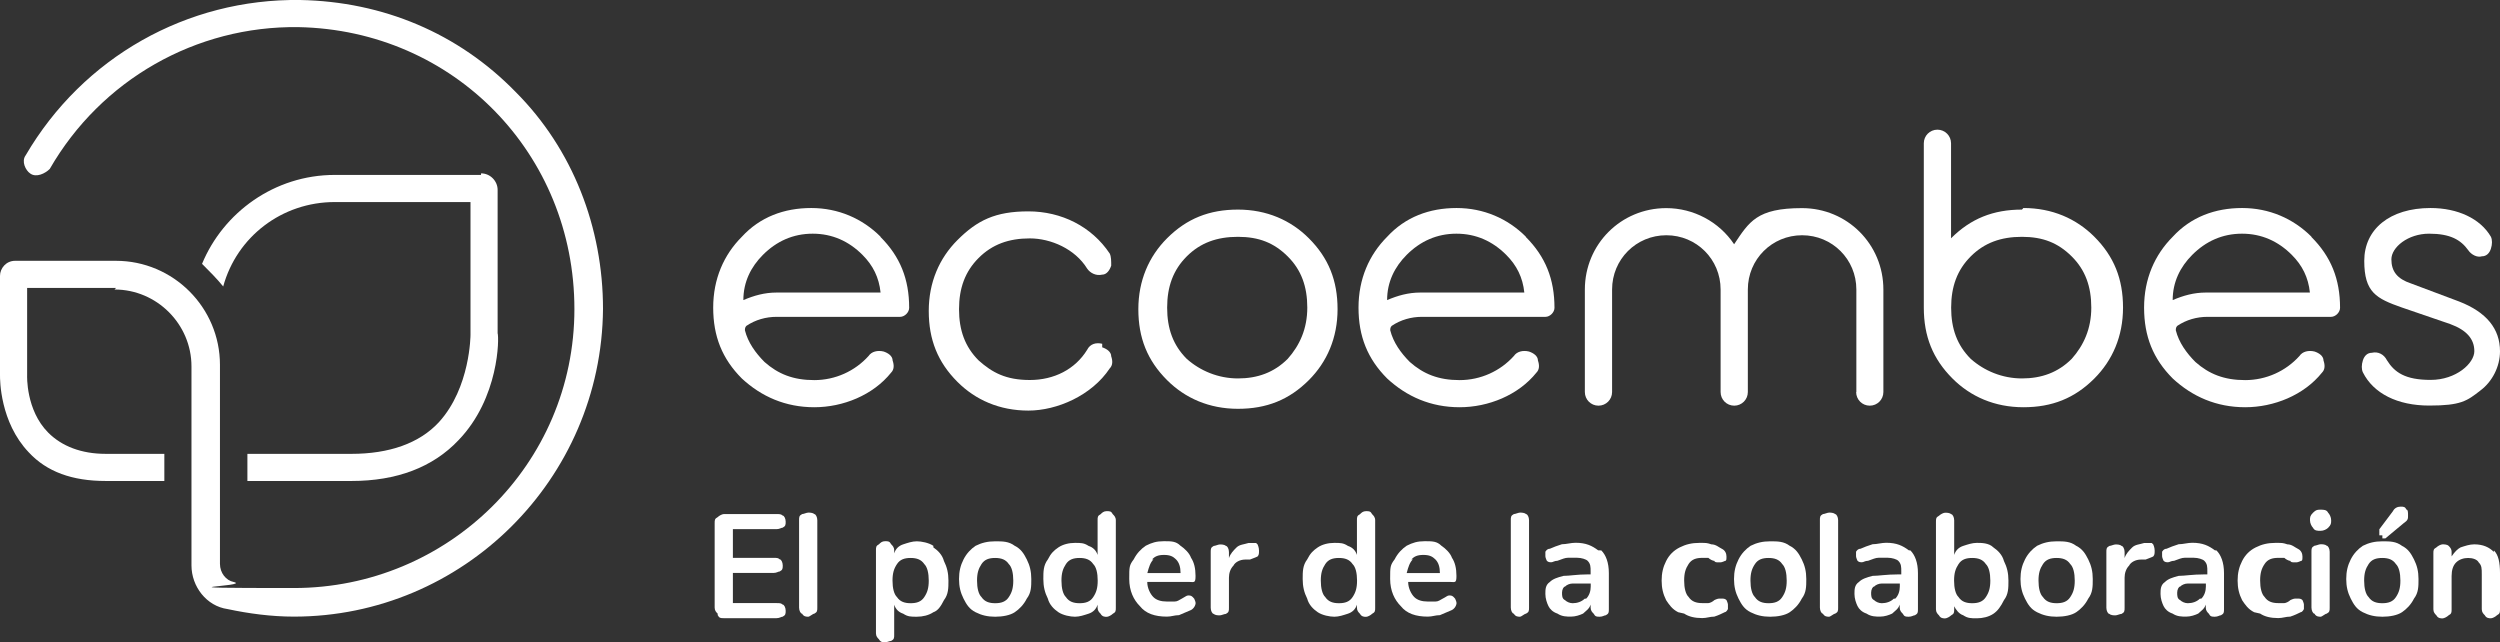 <svg xmlns="http://www.w3.org/2000/svg" id="Layer_2" data-name="Layer 2" viewBox="0 0 238.68 61.33"><rect x="0" y="0" width="238.68" height="61.33" fill="#333333" stroke="none"/><g id="Layer_1-2" data-name="Layer 1"><path id="Path" d="M68.52,58.59c-.14-.14-.29-.29-.29-.58v-8.06c0-.29,0-.43.29-.58.14-.14.43-.29.58-.29h5.04c.29,0,.43,0,.58.14.14,0,.29.29.29.58s0,.43-.29.58c-.14,0-.29.14-.58.14h-4.17v2.74h3.89c.29,0,.43,0,.58.14.14,0,.29.29.29.58s0,.43-.29.58c-.14,0-.29.14-.58.14h-3.89v2.88h4.17c.29,0,.43,0,.58.14.14,0,.29.29.29.58s0,.43-.29.58c-.14,0-.29.14-.58.14h-5.04c-.29,0-.43,0-.58-.29" style="fill: #fff; stroke-width: 0px;"></path><path id="Path-2" data-name="Path" d="M76.58,58.59c-.14,0-.29-.29-.29-.58v-8.35c0-.29,0-.43.29-.58.14,0,.43-.14.58-.14s.43,0,.58.14c.14,0,.29.29.29.58v8.35c0,.29,0,.43-.29.58-.14,0-.43.29-.58.29s-.43,0-.58-.29" style="fill: #fff; stroke-width: 0px;"></path><path id="Shape" d="M88.24,57.01c.29-.43.43-.86.43-1.58s-.14-1.3-.43-1.58c-.29-.43-.72-.58-1.3-.58s-1.01.14-1.3.58c-.29.43-.43.86-.43,1.58s.14,1.3.43,1.58c.29.43.72.58,1.3.58s1.01-.14,1.3-.58M89.11,52.26c.43.29.86.72,1.01,1.3.29.58.43,1.15.43,1.87s0,1.3-.43,1.87c-.29.58-.58,1.01-1.01,1.15-.43.29-1.01.43-1.58.43s-.86,0-1.3-.29c-.43-.14-.72-.43-.86-.86v2.88c0,.29,0,.43-.29.58-.14,0-.43.14-.58.14s-.43,0-.58-.29c-.14-.14-.29-.29-.29-.58v-7.92c0-.29,0-.43.29-.58.14-.14.29-.29.58-.29s.43,0,.58.29c.14.14.29.29.29.58v.29c.14-.43.43-.72.86-.86s.86-.29,1.3-.29,1.15.14,1.58.43" style="fill: #fff; stroke-width: 0px;"></path><path id="Shape-2" data-name="Shape" d="M96.31,57.01c.29-.43.43-.86.43-1.58s-.14-1.3-.43-1.58c-.29-.43-.72-.58-1.3-.58s-1.01.14-1.3.58-.43.86-.43,1.58.14,1.3.43,1.58c.29.43.72.58,1.3.58s1.01-.14,1.3-.58M93.14,58.45c-.58-.29-.86-.72-1.15-1.3-.29-.58-.43-1.15-.43-1.87s.14-1.3.43-1.87c.29-.58.72-1.01,1.15-1.3.58-.29,1.15-.43,1.87-.43s1.3,0,1.87.43c.58.29.86.72,1.15,1.3.29.58.43,1.15.43,1.87s0,1.3-.43,1.87c-.29.58-.72,1.01-1.15,1.3s-1.15.43-1.87.43-1.3-.14-1.87-.43" style="fill: #fff; stroke-width: 0px;"></path><path id="Shape-3" data-name="Shape" d="M104.37,57.01c.29-.43.43-.86.43-1.58s-.14-1.3-.43-1.58c-.29-.43-.72-.58-1.3-.58s-1.01.14-1.3.58-.43.86-.43,1.58.14,1.3.43,1.58c.29.43.72.58,1.3.58s1.01-.14,1.3-.58M106.24,49.09c.14.14.29.29.29.58v8.35c0,.29,0,.43-.29.58-.14.14-.43.29-.58.29s-.43,0-.58-.29c-.14-.14-.29-.29-.29-.58v-.29c-.14.43-.43.72-.86.86-.43.14-.86.29-1.3.29s-1.15-.14-1.58-.43c-.43-.29-.86-.72-1.01-1.3-.29-.58-.43-1.15-.43-1.87s0-1.3.43-1.87c.29-.58.58-.86,1.01-1.15.43-.29,1.01-.43,1.58-.43s.86,0,1.3.29c.43.14.72.43.86.86v-3.31c0-.29,0-.43.29-.58.14-.14.29-.29.58-.29s.43,0,.58.29" style="fill: #fff; stroke-width: 0px;"></path><path id="Shape-4" data-name="Shape" d="M110.12,53.41c-.29.29-.43.72-.58,1.3h3.17c0-.58-.14-1.01-.43-1.3-.29-.29-.58-.43-1.15-.43s-.86.14-1.15.43M114.01,57.15s.14.29.14.43-.14.58-.58.72c-.29.14-.72.29-1.01.43-.43,0-.72.14-1.15.14-1.15,0-2.02-.29-2.59-1.01-.58-.58-1.01-1.44-1.01-2.59s0-1.3.43-1.87c.29-.58.72-1.01,1.15-1.3.58-.29,1.01-.43,1.73-.43s1.15,0,1.58.43c.43.29.86.72,1.01,1.15.29.43.43,1.01.43,1.73s-.14.58-.58.58h-4.03c0,.58.29,1.15.58,1.44.29.29.72.43,1.3.43h.72c.29,0,.43-.14.72-.29s.43-.29.58-.29.29,0,.43.14" style="fill: #fff; stroke-width: 0px;"></path><path id="Path-3" data-name="Path" d="M120.06,51.97s.14.29.14.58,0,.43-.14.58c0,0-.29.14-.72.29h-.43c-.58,0-1.01.29-1.15.58-.29.29-.43.72-.43,1.15v2.88c0,.29,0,.43-.29.58-.14,0-.43.14-.58.14s-.43,0-.58-.14c-.14,0-.29-.29-.29-.58v-5.33c0-.29,0-.43.29-.58.14,0,.43-.14.58-.14s.43,0,.58.14c.14,0,.29.29.29.58v.58c.14-.43.43-.72.72-1.01.29-.29.72-.29,1.15-.43h.72" style="fill: #fff; stroke-width: 0px;"></path><path id="Shape-5" data-name="Shape" d="M129.13,57.01c.29-.43.43-.86.43-1.58s-.14-1.3-.43-1.58c-.29-.43-.72-.58-1.3-.58s-1.01.14-1.3.58-.43.86-.43,1.58.14,1.3.43,1.58c.29.43.72.58,1.3.58s1.01-.14,1.3-.58M131,49.09c.14.14.29.29.29.58v8.35c0,.29,0,.43-.29.58-.14.14-.43.29-.58.29s-.43,0-.58-.29c-.14-.14-.29-.29-.29-.58v-.29c-.14.43-.43.72-.86.86-.43.14-.86.29-1.3.29s-1.15-.14-1.58-.43c-.43-.29-.86-.72-1.01-1.3-.29-.58-.43-1.15-.43-1.87s0-1.3.43-1.87c.29-.58.58-.86,1.01-1.15.43-.29,1.01-.43,1.58-.43s.86,0,1.3.29c.43.14.72.43.86.86v-3.31c0-.29,0-.43.29-.58.14-.14.29-.29.58-.29s.43,0,.58.29" style="fill: #fff; stroke-width: 0px;"></path><path id="Shape-6" data-name="Shape" d="M134.88,53.41c-.29.29-.43.72-.58,1.3h3.17c0-.58-.14-1.01-.43-1.3-.29-.29-.58-.43-1.15-.43s-.86.14-1.15.43M138.92,57.15s.14.29.14.43-.14.58-.58.72c-.29.14-.72.29-1.01.43-.43,0-.72.14-1.15.14-1.15,0-2.02-.29-2.59-1.01-.58-.58-1.01-1.44-1.01-2.59s0-1.3.43-1.87c.29-.58.72-1.01,1.15-1.3.58-.29,1.01-.43,1.73-.43s1.15,0,1.58.43c.43.29.86.72,1.01,1.15.29.43.43,1.01.43,1.73s-.14.58-.58.58h-4.03c0,.58.29,1.15.58,1.44.29.29.72.43,1.3.43h.72c.29,0,.43-.14.72-.29.29-.14.43-.29.58-.29s.29,0,.43.14" style="fill: #fff; stroke-width: 0px;"></path><path id="Path-4" data-name="Path" d="M144.53,58.59c-.14,0-.29-.29-.29-.58v-8.35c0-.29,0-.43.29-.58.14,0,.43-.14.58-.14s.43,0,.58.14c.14,0,.29.29.29.58v8.35c0,.29,0,.43-.29.58-.14,0-.43.29-.58.29s-.43,0-.58-.29" style="fill: #fff; stroke-width: 0px;"></path><path id="Shape-7" data-name="Shape" d="M151.44,57.15c.29-.29.43-.72.43-1.15v-.29h-1.73c-.29,0-.58.14-.72.29-.14,0-.29.29-.29.58s0,.58.29.72c.14.14.43.29.72.29.43,0,.86-.14,1.15-.43M152.88,52.55c.43.43.72,1.15.72,2.16v3.45c0,.29,0,.43-.29.58-.14,0-.29.14-.58.14s-.43,0-.58-.29c-.14-.14-.29-.29-.29-.58v-.29c-.14.43-.43.58-.72.86-.29.14-.72.29-1.15.29s-.86,0-1.3-.29c-.43-.14-.72-.43-.86-.72-.14-.29-.29-.72-.29-1.15s0-.86.43-1.15c.29-.29.72-.43,1.3-.58.58,0,1.3-.14,2.3-.14h.29v-.29c0-.43,0-.72-.29-1.01-.14-.14-.58-.29-1.01-.29h-.86c-.29,0-.58.14-1.01.29-.29,0-.43.14-.58.14s-.29,0-.43-.14c0,0-.14-.29-.14-.43v-.43s.14-.29.43-.29c.29-.14.72-.29,1.15-.43.43,0,.86-.14,1.3-.14,1.01,0,1.58.29,2.16.72" style="fill: #fff; stroke-width: 0px;"></path><path id="Path-5" data-name="Path" d="M160.22,58.45c-.58-.29-.86-.72-1.15-1.15-.29-.58-.43-1.15-.43-1.87s.14-1.3.43-1.87c.29-.58.72-1.01,1.3-1.3.58-.29,1.15-.43,1.87-.43s.72,0,1.15.14c.43,0,.72.29,1.01.43s.43.43.43.72,0,.43-.14.43c0,0-.29.14-.43.14h-.29s-.29,0-.29-.14c-.14,0-.43-.14-.58-.29h-.58c-.58,0-1.01.14-1.3.58s-.43.86-.43,1.58.14,1.3.43,1.58c.29.43.72.58,1.3.58h.58c.14,0,.43-.14.58-.29,0,0,.29-.14.43-.14h.29c.14,0,.29,0,.43.14,0,0,.14.29.14.43v.43s-.14.29-.29.29c-.29.14-.58.29-1.01.43-.43,0-.72.14-1.15.14-.72,0-1.3-.14-1.73-.43" style="fill: #fff; stroke-width: 0px;"></path><path id="Shape-8" data-name="Shape" d="M170.15,57.01c.29-.43.43-.86.43-1.58s-.14-1.3-.43-1.58c-.29-.43-.72-.58-1.3-.58s-1.01.14-1.3.58c-.29.43-.43.86-.43,1.58s.14,1.3.43,1.58c.29.43.72.58,1.3.58s1.01-.14,1.3-.58M167.13,58.45c-.58-.29-.86-.72-1.15-1.3-.29-.58-.43-1.15-.43-1.87s.14-1.3.43-1.87c.29-.58.72-1.01,1.15-1.3.58-.29,1.15-.43,1.87-.43s1.3,0,1.87.43c.58.29.86.72,1.15,1.3.29.58.43,1.15.43,1.87s0,1.3-.43,1.87c-.29.58-.72,1.01-1.15,1.3-.43.29-1.15.43-1.87.43s-1.3-.14-1.87-.43" style="fill: #fff; stroke-width: 0px;"></path><path id="Path-6" data-name="Path" d="M174.04,58.59c-.14,0-.29-.29-.29-.58v-8.35c0-.29,0-.43.29-.58.14,0,.43-.14.58-.14s.43,0,.58.14c.14,0,.29.29.29.58v8.35c0,.29,0,.43-.29.58-.14,0-.43.29-.58.29s-.43,0-.58-.29" style="fill: #fff; stroke-width: 0px;"></path><path id="Shape-9" data-name="Shape" d="M180.95,57.15c.29-.29.43-.72.43-1.15v-.29h-1.73c-.29,0-.58.14-.72.29-.14,0-.29.29-.29.58s0,.58.29.72c.14.14.43.29.72.29.43,0,.86-.14,1.15-.43M182.39,52.55c.43.43.72,1.15.72,2.16v3.45c0,.29,0,.43-.29.58-.14,0-.29.14-.58.14s-.43,0-.58-.29c-.14-.14-.29-.29-.29-.58v-.29c-.14.43-.43.58-.72.86-.29.14-.72.29-1.15.29s-.86,0-1.3-.29c-.43-.14-.72-.43-.86-.72-.14-.29-.29-.72-.29-1.15s0-.86.43-1.15c.29-.29.72-.43,1.3-.58.58,0,1.3-.14,2.45-.14h.29v-.29c0-.43,0-.72-.29-1.01-.14-.14-.58-.29-1.01-.29h-.86c-.29,0-.58.14-1.01.29-.29,0-.43.14-.58.14s-.29,0-.43-.14c0,0-.14-.29-.14-.43v-.43s.14-.29.43-.29c.29-.14.72-.29,1.15-.43.43,0,.86-.14,1.3-.14,1.01,0,1.58.29,2.16.72" style="fill: #fff; stroke-width: 0px;"></path><path id="Shape-10" data-name="Shape" d="M189.59,57.01c.29-.43.43-.86.43-1.58s-.14-1.3-.43-1.58c-.29-.43-.72-.58-1.3-.58s-1.01.14-1.3.58-.43.86-.43,1.58.14,1.3.43,1.58c.29.43.72.58,1.3.58s1.01-.14,1.3-.58M190.31,52.26c.43.29.86.72,1.01,1.3.29.58.43,1.15.43,1.87s0,1.3-.43,1.87c-.29.58-.58,1.01-1.01,1.3-.43.29-1.01.43-1.58.43s-.86,0-1.3-.29c-.43-.14-.72-.58-.86-.86v.29c0,.29,0,.43-.29.58-.14.14-.43.29-.58.29s-.43,0-.58-.29c-.14-.14-.29-.29-.29-.58v-8.35c0-.29,0-.43.29-.58.14-.14.43-.29.58-.29s.43,0,.58.14c.14,0,.29.29.29.58v3.31c.14-.43.43-.72.86-.86.43-.14.86-.29,1.3-.29s1.15,0,1.58.43" style="fill: #fff; stroke-width: 0px;"></path><path id="Shape-11" data-name="Shape" d="M197.65,57.01c.29-.43.43-.86.43-1.58s-.14-1.3-.43-1.58c-.29-.43-.72-.58-1.3-.58s-1.01.14-1.3.58-.43.86-.43,1.58.14,1.3.43,1.58c.29.43.72.58,1.3.58s1.01-.14,1.3-.58M194.48,58.45c-.58-.29-.86-.72-1.15-1.3-.29-.58-.43-1.15-.43-1.87s.14-1.3.43-1.87c.29-.58.72-1.01,1.15-1.3.58-.29,1.15-.43,1.87-.43s1.3,0,1.87.43c.58.29.86.72,1.15,1.3.29.58.43,1.15.43,1.87s0,1.3-.43,1.87c-.29.58-.72,1.01-1.15,1.3s-1.15.43-1.87.43-1.3-.14-1.87-.43" style="fill: #fff; stroke-width: 0px;"></path><path id="Path-7" data-name="Path" d="M205.57,51.97s.14.29.14.58,0,.43-.14.58c0,0-.29.14-.72.29h-.43c-.58,0-1.01.29-1.15.58-.29.29-.43.72-.43,1.15v2.88c0,.29,0,.43-.29.58-.14,0-.43.14-.58.14s-.43,0-.58-.14c-.14,0-.29-.29-.29-.58v-5.33c0-.29,0-.43.29-.58.14,0,.43-.14.58-.14s.43,0,.58.14c.14,0,.29.29.29.58v.58c.14-.43.43-.72.72-1.01.29-.29.72-.29,1.15-.43h.72" style="fill: #fff; stroke-width: 0px;"></path><path id="Shape-12" data-name="Shape" d="M210.17,57.15c.29-.29.43-.72.43-1.15v-.29h-1.73c-.29,0-.58.14-.72.29-.14,0-.29.29-.29.58s0,.58.29.72c.14.14.43.29.72.29.43,0,.86-.14,1.15-.43M211.61,52.55c.43.43.72,1.15.72,2.16v3.45c0,.29,0,.43-.29.58-.14,0-.29.14-.58.14s-.43,0-.58-.29c-.14-.14-.29-.29-.29-.58v-.29c-.14.43-.43.58-.72.86-.29.14-.72.29-1.15.29s-.86,0-1.3-.29c-.43-.14-.72-.43-.86-.72-.14-.29-.29-.72-.29-1.15s0-.86.43-1.15c.29-.29.72-.43,1.3-.58.58,0,1.3-.14,2.45-.14h.29v-.29c0-.43,0-.72-.29-1.01-.14-.14-.58-.29-1.01-.29h-.86c-.29,0-.58.14-1.01.29-.29,0-.43.14-.58.14s-.29,0-.43-.14c0,0-.14-.29-.14-.43v-.43s.14-.29.43-.29c.29-.14.72-.29,1.15-.43.43,0,.86-.14,1.3-.14,1.01,0,1.58.29,2.16.72" style="fill: #fff; stroke-width: 0px;"></path><path id="Path-8" data-name="Path" d="M215.21,58.45c-.58-.29-.86-.72-1.15-1.15-.29-.58-.43-1.15-.43-1.87s.14-1.3.43-1.87c.29-.58.72-1.01,1.3-1.3.58-.29,1.15-.43,1.87-.43s.72,0,1.15.14c.43,0,.72.29,1.01.43s.43.43.43.72,0,.43-.14.43c0,0-.29.14-.43.14h-.29s-.29,0-.29-.14c-.14,0-.43-.14-.58-.29h-.58c-.58,0-1.01.14-1.3.58-.29.43-.43.86-.43,1.58s.14,1.3.43,1.58c.29.43.72.58,1.3.58h.58c.14,0,.43-.14.58-.29,0,0,.29-.14.43-.14h.29c.14,0,.29,0,.43.14,0,0,.14.29.14.43v.43s-.14.29-.29.29c-.29.14-.58.29-1.01.43-.43,0-.72.14-1.15.14-.72,0-1.3-.14-1.73-.43" style="fill: #fff; stroke-width: 0px;"></path><path id="Shape-13" data-name="Shape" d="M220.97,58.59c-.14,0-.29-.29-.29-.58v-5.33c0-.29,0-.43.29-.58.14,0,.43-.14.58-.14s.43,0,.58.14c.14,0,.29.29.29.58v5.33c0,.29,0,.43-.29.58-.14,0-.43.29-.58.29s-.43,0-.58-.29M220.83,50.39c-.14-.14-.29-.43-.29-.72s0-.43.29-.72c.29-.29.43-.29.72-.29s.58,0,.72.29c.14.14.29.43.29.72s0,.43-.29.72c-.14.14-.43.29-.72.29s-.58,0-.72-.29" style="fill: #fff; stroke-width: 0px;"></path><path id="Shape-14" data-name="Shape" d="M227.45,51.11h-.29v-.58l1.3-1.73c.14-.29.43-.43.72-.43s.43,0,.58.29c.14,0,.14.29.14.58s0,.43-.43.72l-1.73,1.44h-.29M228.74,57.01c.29-.43.43-.86.43-1.58s-.14-1.3-.43-1.58c-.29-.43-.72-.58-1.3-.58s-1.01.14-1.3.58-.43.86-.43,1.58.14,1.3.43,1.58c.29.43.72.58,1.3.58s1.01-.14,1.3-.58M225.58,58.45c-.58-.29-.86-.72-1.15-1.3-.29-.58-.43-1.15-.43-1.87s.14-1.3.43-1.87c.29-.58.72-1.01,1.15-1.3.58-.29,1.15-.43,1.87-.43s1.3,0,1.87.43c.58.29.86.72,1.15,1.3.29.58.43,1.15.43,1.87s0,1.3-.43,1.87c-.29.58-.72,1.01-1.15,1.3s-1.15.43-1.87.43-1.3-.14-1.87-.43" style="fill: #fff; stroke-width: 0px;"></path><path id="Path-9" data-name="Path" d="M238.1,52.55c.43.43.58,1.15.58,2.16v3.45c0,.29,0,.43-.29.58-.14.14-.43.29-.58.29s-.43,0-.58-.29c-.14-.14-.29-.29-.29-.58v-3.31c0-.58,0-.86-.29-1.15-.14-.29-.58-.43-1.01-.43s-.86.14-1.15.43-.43.72-.43,1.3v3.17c0,.29,0,.43-.29.58-.14.14-.43.29-.58.29s-.43,0-.58-.29c-.14-.14-.29-.29-.29-.58v-5.33c0-.29,0-.43.29-.58.14-.14.43-.29.58-.29s.43,0,.58.14c.14.14.29.29.29.58v.43c.29-.43.58-.72.86-.86.43-.14.86-.29,1.3-.29.86,0,1.44.29,1.87.72" style="fill: #fff; stroke-width: 0px;"></path><path id="Path-10" data-name="Path" d="M45.92,16.7h-13.96c-5.76,0-10.65,3.6-12.67,8.49.72.72,1.44,1.44,2.02,2.16,1.3-4.75,5.61-8.06,10.65-8.06h12.96v12.67h0s0,5.04-3.02,8.35c-1.87,2.02-4.75,3.02-8.35,3.02h-9.93v2.59h9.93c4.32,0,7.77-1.3,10.22-3.89,3.89-4.03,3.89-9.79,3.74-10.22v-13.68c0-.86-.72-1.58-1.58-1.58" style="fill: #fff; stroke-width: 0px;"></path><path id="Path-11" data-name="Path" d="M10.94,27.64c4.03,0,7.34,3.31,7.34,7.34v19c0,2.02,1.44,3.89,3.45,4.17,2.02.43,4.17.72,6.33.72,16.12,0,29.37-13.1,29.51-29.37,0-7.77-2.88-15.26-8.35-20.73C43.76,3.17,36.56.15,28.65,0,17.85-.14,7.92,5.47,2.45,14.83c-.43.58,0,1.44.43,1.73.58.43,1.44,0,1.87-.43C9.64,7.63,18.71,2.45,28.5,2.59c14.83.29,26.34,12.09,26.34,26.92s-12.09,26.63-26.78,26.63-3.89-.14-5.76-.58c-.72-.14-1.3-.86-1.3-1.73v-19c0-5.47-4.46-9.93-9.93-9.93H1.44c-.86,0-1.44.72-1.44,1.44v9.5c0,.43,0,4.46,2.74,7.34,1.73,1.87,4.17,2.74,7.34,2.74h5.61v-2.59h-5.61c-2.3,0-4.17-.72-5.47-2.02-2.16-2.16-2.02-5.47-2.02-5.47v-8.35h8.49l-.14.14Z" style="fill: #fff; stroke-width: 0px;"></path><path id="Path-12" data-name="Path" d="M105.23,32.82c-.58-.14-1.15,0-1.44.58-1.15,1.87-3.17,2.88-5.47,2.88s-3.6-.72-4.89-1.87c-1.3-1.3-1.87-2.88-1.87-4.89s.58-3.6,1.87-4.89c1.3-1.3,2.88-1.87,4.89-1.87s4.32,1.01,5.47,2.88c.29.43.86.72,1.44.58.43,0,.72-.43.86-.86,0-.43,0-.86-.14-1.15-1.73-2.59-4.61-4.03-7.77-4.03s-4.89.86-6.77,2.74c-1.73,1.73-2.74,4.03-2.74,6.77s.86,4.89,2.74,6.77c1.73,1.73,4.03,2.74,6.77,2.74s6.05-1.44,7.77-4.03c.29-.29.29-.72.14-1.15,0-.43-.43-.72-.86-.86" style="fill: #fff; stroke-width: 0px;"></path><path id="Shape-15" data-name="Shape" d="M122.94,34.26c-1.3,1.3-2.88,1.87-4.75,1.87s-3.6-.72-4.89-1.87c-1.3-1.3-1.87-2.88-1.87-4.89s.58-3.6,1.87-4.89c1.3-1.3,2.88-1.87,4.89-1.87s3.45.58,4.75,1.87,1.87,2.88,1.87,4.89-.72,3.6-1.87,4.89M118.19,20.01c-2.74,0-4.89.86-6.77,2.74-1.73,1.73-2.74,4.03-2.74,6.77s.86,4.89,2.74,6.77c1.73,1.73,4.03,2.74,6.77,2.74s4.89-.86,6.77-2.74c1.73-1.73,2.74-4.03,2.74-6.77s-.86-4.89-2.74-6.77c-1.73-1.73-4.03-2.74-6.77-2.74" style="fill: #fff; stroke-width: 0px;"></path><path id="Shape-16" data-name="Shape" d="M197.79,34.26c-1.3,1.3-2.88,1.87-4.75,1.87s-3.6-.72-4.89-1.87c-1.3-1.3-1.87-2.88-1.87-4.89s.58-3.6,1.87-4.89c1.3-1.3,2.88-1.87,4.89-1.87s3.45.58,4.75,1.87,1.87,2.88,1.87,4.89-.72,3.6-1.87,4.89M193.04,20.01c-2.74,0-4.89.86-6.77,2.74h0v-9.07c0-.72-.58-1.3-1.3-1.3s-1.3.58-1.3,1.3v15.69c0,2.74.86,4.89,2.74,6.77,1.73,1.73,4.03,2.74,6.77,2.74s4.89-.86,6.77-2.74c1.73-1.73,2.74-4.03,2.74-6.77s-.86-4.89-2.74-6.77c-1.73-1.73-4.03-2.74-6.77-2.74" style="fill: #fff; stroke-width: 0px;"></path><path id="Path-13" data-name="Path" d="M234.79,28.79l-4.61-1.73c-1.3-.43-1.87-1.15-1.87-2.3s1.58-2.45,3.6-2.45,3.02.58,3.74,1.58c.29.43.86.72,1.3.58.43,0,.72-.29.86-.72s.14-.86,0-1.15c-1.01-1.73-3.17-2.74-5.76-2.74-3.89,0-6.33,2.02-6.33,5.04s1.15,3.6,3.6,4.46l4.61,1.58c1.58.58,2.3,1.44,2.3,2.59s-1.73,2.74-4.17,2.74-3.45-.72-4.17-1.87c-.29-.58-.86-.86-1.44-.72-.43,0-.72.29-.86.72s-.14.86,0,1.15c1.01,2.02,3.31,3.17,6.33,3.17s3.6-.43,4.89-1.44c1.15-.86,1.87-2.3,1.87-3.74,0-2.16-1.3-3.74-3.89-4.75" style="fill: #fff; stroke-width: 0px;"></path><path id="Path-14" data-name="Path" d="M177.21,37.43c0,.72.58,1.3,1.3,1.3s1.3-.58,1.3-1.3v-9.79c0-4.32-3.45-7.77-7.77-7.77s-5.04,1.3-6.48,3.45c-1.44-2.16-3.89-3.45-6.48-3.45-4.32,0-7.77,3.45-7.77,7.77v9.79c0,.72.58,1.3,1.3,1.3s1.3-.58,1.3-1.3v-9.79c0-2.88,2.3-5.18,5.18-5.18s5.18,2.3,5.18,5.18v9.79c0,.72.58,1.3,1.3,1.3s1.3-.58,1.3-1.3v-9.79c0-2.88,2.3-5.18,5.18-5.18s5.18,2.3,5.18,5.18v9.79Z" style="fill: #fff; stroke-width: 0px;"></path><path id="Shape-17" data-name="Shape" d="M135.6,27.93h0c-1.15,0-2.16.29-3.17.72h0c0-1.73.72-3.17,1.87-4.32,1.3-1.3,2.88-2.02,4.75-2.02s3.45.72,4.75,2.02c1.01,1.01,1.58,2.16,1.73,3.6h-9.93ZM145.68,22.6c-1.73-1.73-4.03-2.74-6.62-2.74s-4.89.86-6.62,2.74c-1.73,1.73-2.74,4.03-2.74,6.77s.86,4.89,2.74,6.77c1.87,1.73,4.17,2.74,6.91,2.74s5.61-1.15,7.34-3.31c.29-.29.29-.72.14-1.15,0-.43-.43-.72-.86-.86-.58-.14-1.15,0-1.44.43h0c-1.3,1.44-3.17,2.3-5.18,2.3s-3.45-.58-4.75-1.73c-.86-.86-1.58-1.87-1.87-3.02,0-.14,0-.29.14-.43.86-.58,1.87-.86,2.88-.86h11.8c.43,0,.86-.43.86-.86,0-2.74-.86-4.89-2.74-6.77" style="fill: #fff; stroke-width: 0px;"></path><path id="Shape-18" data-name="Shape" d="M74.14,27.93h0c-1.15,0-2.16.29-3.17.72h0c0-1.73.72-3.17,1.87-4.32,1.3-1.3,2.88-2.02,4.75-2.02s3.45.72,4.75,2.02c1.01,1.01,1.58,2.16,1.73,3.6h-9.93ZM84.07,22.6c-1.73-1.73-4.03-2.74-6.62-2.74s-4.89.86-6.62,2.74c-1.73,1.73-2.74,4.03-2.74,6.77s.86,4.89,2.74,6.77c1.87,1.73,4.17,2.74,6.91,2.74s5.61-1.15,7.34-3.31c.29-.29.29-.72.14-1.15,0-.43-.43-.72-.86-.86-.58-.14-1.15,0-1.44.43h0c-1.3,1.44-3.17,2.3-5.18,2.3s-3.45-.58-4.75-1.73c-.86-.86-1.58-1.87-1.87-3.02,0-.14,0-.29.14-.43.86-.58,1.87-.86,2.88-.86h11.8c.43,0,.86-.43.86-.86,0-2.74-.86-4.89-2.74-6.77" style="fill: #fff; stroke-width: 0px;"></path><path id="Shape-19" data-name="Shape" d="M210.6,27.93h0c-1.15,0-2.16.29-3.17.72h0c0-1.73.72-3.17,1.87-4.32,1.3-1.3,2.88-2.02,4.75-2.02s3.45.72,4.75,2.02c1.01,1.01,1.58,2.16,1.73,3.6h-9.93ZM220.68,22.6c-1.73-1.73-4.03-2.74-6.62-2.74s-4.89.86-6.62,2.74c-1.73,1.73-2.74,4.03-2.74,6.77s.86,4.89,2.74,6.77c1.87,1.73,4.17,2.74,6.91,2.74s5.61-1.15,7.34-3.31c.29-.29.29-.72.14-1.15,0-.43-.43-.72-.86-.86-.58-.14-1.15,0-1.44.43h0c-1.3,1.44-3.17,2.3-5.18,2.3s-3.45-.58-4.75-1.73c-.86-.86-1.58-1.87-1.87-3.02,0-.14,0-.29.14-.43.86-.58,1.87-.86,2.88-.86h11.8c.43,0,.86-.43.86-.86,0-2.74-.86-4.89-2.74-6.77" style="fill: #fff; stroke-width: 0px;"></path></g></svg>